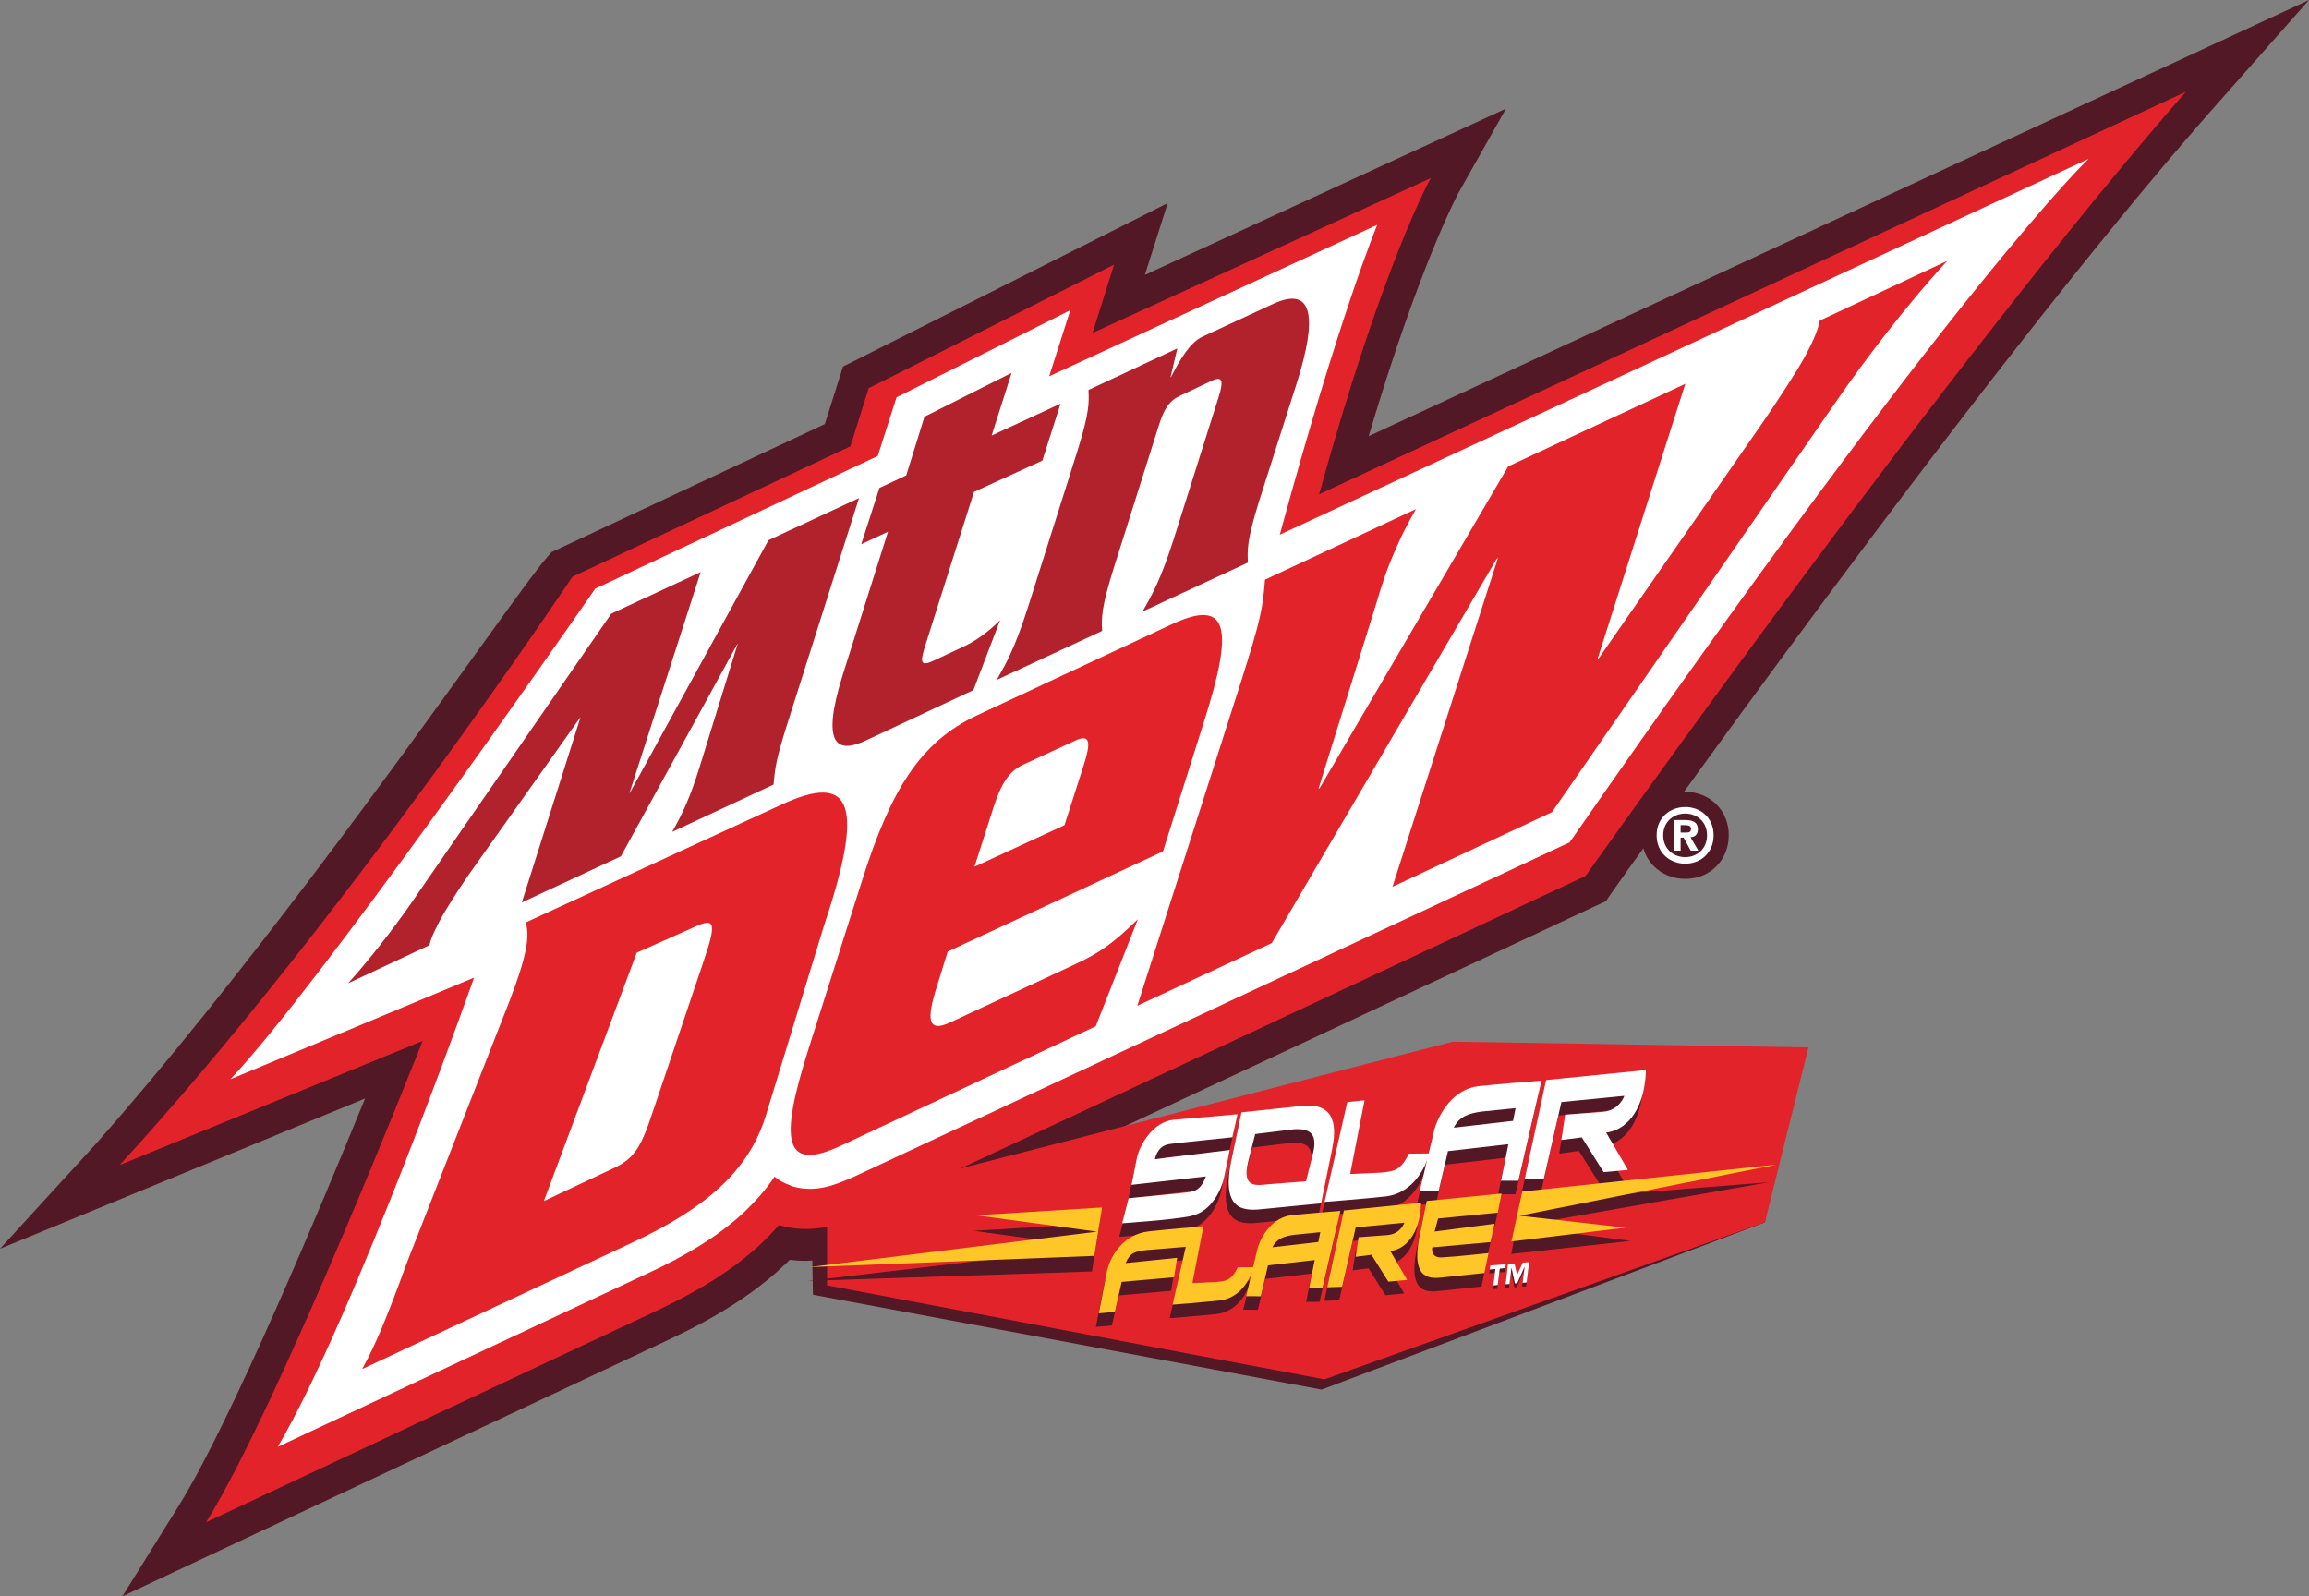 <?xml version="1.0" encoding="UTF-8"?>
<!DOCTYPE svg PUBLIC "-//W3C//DTD SVG 1.1//EN" "http://www.w3.org/Graphics/SVG/1.1/DTD/svg11.dtd">
<svg version="1.1" xmlns="http://www.w3.org/2000/svg" xmlns:xlink="http://www.w3.org/1999/xlink" x="0" y="0" width="2654.667" height="1835.253" viewBox="0, 0, 2654.667, 1835.253">
  <rect x="0" y="0" width="2654.667" height="1835.253" fill="#808080" stroke="none"/>
  <g id="MTN_DEW_Solar_Flare_2017">
    <path d="M2029.129,1405.275 L1519.471,1597.613 L934.626,1488.544 L933.15,1408.472 L1654.01,1208.41 L2062.931,1214.99 z" fill="#531825" id="path26"/>
    <path d="M1573.565,501.456 C1633.185,301.06 1676.414,223.133 1676.414,222.478 L1731.432,124.905 L1316.282,316.061 L1342.49,233.545 L969.241,421.434 L948.274,487.58 L633.963,634.873 C622.174,647.97 605.799,669.58 550.787,746.196 C454.511,879.78 275.713,1127.962 110.678,1314.581 L0.001,1435.721 L419.731,1262.904 C369.946,1384.712 266.447,1632.906 205.534,1731.133 L140.694,1835.253 L769.317,1540.009 C823.665,1514.476 864.922,1488.288 897.666,1458.168 C900.941,1454.893 904.869,1451.62 908.142,1448.346 C921.238,1450.313 934.989,1449.661 948.739,1447.697 C952.013,1447.045 955.939,1446.39 959.215,1445.736 C978.205,1441.812 993.919,1434.609 1005.706,1429.372 L1846.491,1035.929 L1851.731,1028.07 C1855.661,1022.178 2274.821,430.862 2540.058,129.65 L2654.667,-0.002 z" fill="#531825" id="path74"/>
    <path d="M1516.587,568.247 C1590.627,300.398 1644.993,204.788 1644.993,204.788 L1256.031,382.851 L1280.927,304.266 L998.698,446.328 L977.734,513.126 L658.183,663.039 C658.183,663.039 390.963,1063.802 137.517,1339.475 L485.875,1196.77 C485.875,1196.77 322.758,1611.959 236.96,1750.132 L754.262,1507.259 C800.102,1485.656 840.046,1462.084 873.445,1431.31 C881.302,1424.108 888.507,1416.251 895.71,1408.391 C897.019,1409.048 897.675,1409.048 897.675,1409.048 C914.041,1413.638 929.757,1413.64 943.506,1411.676 C946.126,1411.678 948.746,1411.023 951.365,1410.37 C967.079,1406.44 980.174,1401.206 991.309,1395.968 L991.963,1395.968 L1822.926,1007.107 C1822.926,1007.107 2244.707,411.21 2513.217,105.412 z" fill="#E2242A" id="path84"/>
    <path d="M1583.435,258.48 L1206.259,432.616 L1230.502,356.649 L1030.78,456.812 L1009.162,524.267 L684.371,676.8 L684.371,676.799 C684.371,676.799 683.155,678.557 680.851,681.88 C646.382,731.567 368.228,1131.291 264.906,1240.843 L544.816,1124.084 C544.816,1124.084 544.71,1124.39 544.546,1124.854 L544.816,1124.74 C544.816,1124.74 407.135,1514.146 319.343,1663.455 L744.451,1464.029 C788.324,1443.737 825.648,1421.479 855.118,1393.976 C868.218,1381.536 880.66,1367.783 890.483,1352.723 C895.72,1357.308 902.267,1360.584 909.47,1363.207 C910.124,1363.86 910.124,1363.86 910.78,1363.86 C937.623,1371.725 959.887,1362.562 982.15,1352.741 L1804.6,968.464 C2253.889,320.831 2401.238,182.672 2401.238,182.672 L1471.4,614.737 C1539.546,363.915 1583.435,258.48 1583.435,258.48" fill="#FFFFFF" id="path92"/>
    <path d="M2023.384,490.412 C2041.067,464.873 2064.644,428.857 2074.47,411.177 C2082.983,395.46 2090.19,380.398 2092.155,368.609 L2238.836,299.872 C2190.372,352.254 2139.944,419.702 2113.745,457.682 L1784.308,933.749 L1600.961,1019.508 L1722.167,641.641 L1720.857,642.294 L1462.136,1084.317 L1307.603,1156.329 L1426.188,785.664 C1450.428,709.697 1451.74,698.564 1454.367,666.473 L1627.891,585.296 C1619.377,601.014 1612.825,612.146 1605.621,629.172 C1593.829,655.368 1587.932,675.014 1582.692,692.696 L1515.865,906.844 L1517.173,906.189 L1733.972,536.198 L1937.62,441.274 L1836.723,757.585 L1838.035,756.93 z M1089.581,1094.068 L1075.165,1140.565 C1064.683,1175.926 1069.264,1186.408 1092.839,1175.278 L1234.932,1109.16 C1263.092,1096.066 1278.807,1085.592 1308.277,1056.78 L1259.8,1179.896 L966.441,1317.37 C900.305,1348.141 896.384,1310.808 929.143,1207.337 L991.384,1011.528 C1024.143,908.71 1057.547,853.048 1123.683,822.28 L1347.631,717.536 C1413.767,686.768 1417.688,724.1 1384.927,827.572 L1337.102,978.849 z M1223.835,948.701 L1245.455,881.248 C1254.628,853.088 1253.32,843.917 1236.95,851.118 L1176.052,879.269 C1159.68,887.125 1151.167,900.877 1141.995,929.036 L1120.373,996.489 z M577.547,1171.902 C603.095,1108.378 610.303,1079.562 604.413,1060.57 L897.116,925.714 C982.243,885.78 993.365,927.042 946.851,1065.877 L880.677,1281.989 C861.021,1346.169 811.907,1388.726 726.779,1428.661 L416.397,1573.994 C432.771,1543.87 443.905,1517.02 468.147,1450.878 z M625.301,1380.832 L704.535,1343.517 C729.419,1331.734 736.623,1320.601 751.692,1274.76 L808.033,1107.765 C823.756,1061.924 823.104,1054.064 798.22,1065.848 L732.084,1095.305 z" fill="#E2242A" id="path324"/>
    <path d="M1109.948,742.375 L1075.241,758.743 C1057.562,767.252 1057.562,762.014 1064.116,741.058 L1119.805,565.548 L1198.384,529.543 L1219.348,464.054 L1140.116,500.714 L1163.047,428.679 L1062.859,479.086 L1041.893,546.542 L1011.116,560.942 L990.152,625.776 L1020.927,611.372 L969.171,775.092 C942.963,858.266 963.257,866.127 994.691,851.724 L1119.104,793.46 L1149.895,712.914 C1144.003,718.804 1128.938,733.211 1109.948,742.375" fill="#B2222D" id="path328"/>
    <path d="M1463.596,349.492 L1383.054,386.805 C1367.992,393.353 1356.203,414.308 1346.378,433.3 L1345.723,433.954 L1353.584,400.553 L1251.434,448.343 C1252.087,462.751 1252.739,473.883 1238.326,519.729 L1181.325,699.82 C1166.256,746.316 1157.087,762.034 1145.952,781.681 L1267.095,725.38 C1266.442,710.972 1265.79,699.837 1280.202,653.996 L1331.962,490.274 C1338.512,469.317 1344.406,460.803 1356.848,454.914 L1392.863,437.893 C1405.306,431.998 1407.268,437.238 1400.718,457.541 L1348.96,621.263 C1333.89,667.76 1324.72,683.476 1313.586,703.121 L1434.728,646.822 C1434.074,632.413 1433.423,621.281 1447.836,575.437 L1491.076,439.877 C1514.661,365.221 1510.087,327.889 1463.596,349.492" fill="#B2222D" id="path332"/>
    <path d="M883.517,621.063 L724.355,911.165 L723.697,911.821 L805.595,657.723 L702.788,705.515 L481.417,1025.729 C464.388,1051.267 431.641,1095.795 400.207,1130.503 L493.845,1086.639 C495.155,1078.779 500.396,1068.959 505.635,1058.479 C512.187,1046.037 527.251,1022.462 539.037,1005.437 L666.752,825.358 L667.407,824.703 L599.924,1037.539 L713.861,984.514 L847.48,740.909 L848.136,740.254 L803.584,884.329 C799.656,896.115 795.723,909.215 787.861,926.897 C782.621,938.681 778.691,945.887 772.796,956.365 L889.353,902.03 C891.321,881.071 891.977,873.211 908.359,822.131 L987.632,572.618 z" fill="#B2222D" id="path336"/>
    <path d="M2029.129,1405.275 L1522.717,1585.854 L950.92,1477.748 L950.92,1382.762 L1670.304,1197.613 L2079.226,1204.194 z" fill="#E2242A" id="path88"/>
    <path d="M928.692,1472.607 L1255.391,1461.779 L1264.232,1406.152 L1119.32,1415.099 L1258.418,1433.953 z" fill="#531825" id="path296"/>
    <path d="M1419.421,1296.653 L1413.542,1323.088 C1413.542,1323.088 1354.859,1329.089 1341.959,1330.753 C1329.058,1332.418 1325.969,1342.608 1324.432,1348.281 L1410.439,1337.692 C1410.439,1337.692 1405.578,1362.457 1403.568,1371.022 C1401.558,1379.587 1391.528,1408.46 1365.33,1413.77 C1343.835,1418.126 1286.837,1421.944 1286.837,1421.944 L1294.241,1393.123 C1294.241,1393.123 1348.657,1387.981 1358.113,1386.846 C1367.57,1385.711 1376.722,1385.986 1383.014,1368.073 L1297.494,1377.773 L1303.847,1346.397 C1307.306,1331.098 1322.701,1305.034 1346.159,1302.968 C1369.617,1300.902 1419.421,1296.653 1419.421,1296.653 z" fill="#531825"/>
    <path d="M1504.044,1286.74 C1514.461,1287.216 1524.041,1291.744 1527.945,1301.961 C1532.194,1313.078 1530.317,1325.93 1528.106,1337.275 C1518.45,1384.912 1515.543,1399.054 1515.543,1399.054 L1450.406,1405.427 C1428.654,1407.93 1400.167,1409.608 1412.135,1350.625 L1424.016,1294.407 L1494.412,1286.977 C1500.189,1286.6 1496.979,1286.723 1504.044,1286.74 z M1486.773,1313.748 L1484.25,1313.878 L1439.776,1319.386 L1431.761,1350.924 C1423.988,1382.378 1441.323,1378.335 1455.562,1377.023 L1498.203,1373.692 C1498.204,1373.692 1500.092,1366.151 1506.364,1340.747 C1508.243,1332.874 1509.631,1322.006 1501.782,1316.791 C1497.33,1313.833 1491.9,1313.838 1486.773,1313.748 z" fill="#531825"/>
    <path d="M1537.616,1407.781 L1517.054,1496.708 L1501.653,1496.733 L1508.162,1464.208 L1454.489,1470.362 L1446.185,1505.872 L1429.395,1505.744 L1436.021,1477.985 C1430.134,1494.308 1417.636,1508.083 1399.95,1510.557 C1380.46,1512.745 1344.763,1515.493 1344.763,1515.493 L1359.927,1449.04 L1315.582,1452.683 C1301.969,1454.274 1296.187,1455.266 1290.802,1467.703 L1350.047,1461.651 L1346.447,1484.034 L1286.25,1489.31 L1278.406,1523.885 L1259.973,1525.474 L1268.363,1481.919 C1271.743,1459.858 1288.323,1434.283 1317.989,1431.2 C1351.424,1427.725 1365,1426.81 1365,1426.81 L1380.316,1425.223 L1367.541,1490.711 L1395.711,1489.441 C1405.858,1488.104 1412.064,1488.48 1419.752,1472.604 L1437.347,1472.431 L1442.405,1451.241 C1446.658,1436.329 1459.694,1415.042 1481.762,1412.633 C1501.487,1410.481 1537.616,1407.781 1537.616,1407.781 L1537.616,1407.781 z M1514.568,1432.198 L1484.539,1435.22 C1473.714,1436.694 1464.559,1439.255 1459.651,1449.549 L1512.303,1443.512 L1514.568,1432.198 z" fill="#531825"/>
    <path d="M1768.921,1258.036 L1768.921,1258.036 L1768.921,1258.036 L1742.325,1373.061 L1722.405,1373.093 L1730.823,1331.023 L1661.399,1338.983 L1650.658,1384.914 L1628.941,1384.749 L1637.512,1348.843 C1629.896,1369.894 1613.753,1387.771 1590.854,1390.974 C1565.645,1393.805 1519.471,1397.359 1519.471,1397.359 L1545.646,1282.649 L1565.458,1280.596 L1548.934,1365.304 L1585.371,1363.661 C1598.497,1361.932 1606.524,1362.418 1616.468,1341.882 L1639.227,1341.659 L1645.769,1314.25 C1651.27,1294.962 1668.132,1267.427 1696.676,1264.312 C1720.72,1261.827 1744.816,1259.839 1768.921,1258.036 L1768.921,1258.036 z" fill="#531825"/>
    <path d="M1749.481,1371.514 L1771.592,1370.801 L1791.807,1282.572 L1864.15,1275.482 C1864.15,1275.482 1858.769,1292.32 1839.191,1293.894 C1819.614,1295.467 1797.096,1297.266 1797.096,1297.266 L1792.653,1326.323 L1815.26,1323.217 L1840.353,1363.162 L1868.258,1360.559 L1843.232,1317.641 C1863.204,1315.641 1887.334,1295.98 1889.021,1245.808 L1774.208,1257.311 L1749.481,1371.514 z" fill="#531825"/>
    <path d="M1754.647,1478.862 L1750.039,1479.265 L1752.353,1460.42 L1743.853,1479.806 L1741.135,1480.044 L1737.236,1461.742 L1734.922,1480.587 L1730.366,1480.986 L1733.236,1457.611 L1740.64,1456.963 L1743.654,1470.374 L1750.114,1456.134 L1757.517,1455.486 z M1730.091,1462.367 L1723.723,1462.924 L1721.409,1481.77 L1716.336,1482.214 L1718.65,1463.368 L1712.282,1463.925 L1712.838,1459.395 L1730.647,1457.837 z" fill="#531825" id="path37069"/>
    <path d="M1637.003,1396.29 L1722.921,1387.773 L1718.622,1409.741 L1650.035,1416.461 L1646.006,1431.463 L1714.917,1422.495 L1710.247,1443.601 L1643.265,1449.658 C1643.265,1449.658 1640.828,1461.74 1653.995,1461.182 C1668.617,1460.563 1708.005,1456.266 1708.005,1456.266 L1703.314,1479.121 L1656.193,1484.047 C1642.382,1485.651 1618.46,1488.541 1628.479,1437.752 L1637.003,1396.29 z" fill="#531825"/>
    <path d="M1522.586,1495.512 L1539.68,1494.961 L1555.308,1426.75 L1611.237,1421.269 C1611.237,1421.269 1607.077,1434.287 1591.942,1435.503 C1576.806,1436.72 1558.647,1438.006 1558.647,1438.006 L1555.212,1460.471 L1573.44,1458.174 L1592.84,1489.055 L1614.414,1487.043 L1595.065,1453.862 C1610.506,1452.316 1629.161,1437.117 1630.465,1398.328 L1541.702,1407.221 L1522.586,1495.512 z" fill="#531825"/>
    <path d="M930.337,1456.781 L1258.18,1443.859 L1267.02,1388.232 L1122.11,1397.179 L1261.207,1416.033 z" fill="#FFC627" id="path296"/>
    <path d="M2033.729,1359.164 L1748.236,1381.923 L1737.608,1441.645 L1874.617,1426.673 L1745.208,1409.749 z" fill="#531825" id="path296"/>
    <path d="M2042.447,1338.953 L1750.194,1369.884 L1737.733,1427.284 L1868.615,1411.427 L1747.167,1397.709 z" fill="#FFC627" id="path296"/>
    <path d="M1422.774,1281.088 L1416.895,1307.523 C1416.895,1307.523 1358.213,1313.523 1345.312,1315.188 C1332.411,1316.853 1329.322,1327.043 1327.785,1332.716 L1413.792,1322.127 C1413.792,1322.127 1408.931,1346.891 1406.921,1355.456 C1404.911,1364.021 1394.881,1392.895 1368.683,1398.204 C1347.188,1402.56 1290.19,1406.379 1290.19,1406.379 L1297.594,1377.558 C1297.594,1377.558 1352.01,1372.415 1361.467,1371.281 C1370.923,1370.146 1380.075,1370.42 1386.367,1352.507 L1300.847,1362.208 L1307.2,1330.832 C1310.659,1315.532 1326.054,1289.469 1349.512,1287.403 C1372.97,1285.336 1422.774,1281.088 1422.774,1281.088 z" fill="#FFFFFF"/>
    <path d="M1507.397,1271.175 C1517.814,1271.651 1527.394,1276.178 1531.298,1286.396 C1535.547,1297.513 1533.67,1310.365 1531.459,1321.71 C1521.803,1369.346 1518.896,1383.489 1518.896,1383.489 L1453.759,1389.862 C1432.007,1392.364 1403.52,1394.042 1415.488,1335.06 L1427.369,1278.842 L1497.765,1271.412 C1503.542,1271.035 1500.332,1271.157 1507.397,1271.175 z M1490.126,1298.182 L1487.603,1298.313 L1443.129,1303.821 L1435.114,1335.359 C1427.34,1366.813 1444.676,1362.77 1458.915,1361.458 L1501.557,1358.127 C1501.557,1358.127 1503.445,1350.585 1509.717,1325.182 C1511.596,1317.309 1512.984,1306.44 1505.135,1301.225 C1500.683,1298.268 1495.253,1298.273 1490.126,1298.182 z" fill="#FFFFFF"/>
    <path d="M1540.968,1392.216 L1520.406,1481.143 L1505.006,1481.168 L1511.515,1448.643 L1457.842,1454.797 L1449.538,1490.307 L1432.748,1490.179 L1439.374,1462.42 C1433.487,1478.743 1420.989,1492.518 1403.303,1494.991 C1383.813,1497.18 1348.116,1499.928 1348.116,1499.928 L1363.28,1433.474 L1318.934,1437.118 C1305.322,1438.709 1299.54,1439.701 1294.155,1452.137 L1353.4,1446.085 L1349.8,1468.469 L1289.602,1473.744 L1281.759,1508.32 L1263.325,1509.908 L1271.716,1466.354 C1275.095,1444.293 1291.675,1418.718 1321.342,1415.635 C1354.777,1412.16 1368.353,1411.244 1368.353,1411.244 L1383.669,1409.658 L1370.894,1475.146 L1399.064,1473.876 C1409.211,1472.539 1415.417,1472.915 1423.105,1457.038 L1440.7,1456.866 L1445.758,1435.676 C1450.011,1420.764 1463.047,1399.476 1485.115,1397.068 C1504.84,1394.916 1540.968,1392.216 1540.968,1392.216 L1540.968,1392.216 z M1517.92,1416.633 L1487.892,1419.654 C1477.067,1421.129 1467.912,1423.69 1463.004,1433.984 L1515.656,1427.947 L1517.92,1416.633 z" fill="#FFC627"/>
    <path d="M1772.274,1242.471 L1772.274,1242.471 L1772.274,1242.471 L1745.677,1357.496 L1725.757,1357.528 L1734.176,1315.457 L1664.752,1323.418 L1654.011,1369.349 L1632.294,1369.184 L1640.865,1333.278 C1633.249,1354.329 1617.106,1372.205 1594.207,1375.408 C1568.997,1378.24 1522.824,1381.794 1522.824,1381.794 L1548.999,1267.083 L1568.811,1265.031 L1552.287,1349.739 L1588.724,1348.096 C1601.85,1346.367 1609.877,1346.853 1619.821,1326.317 L1642.58,1326.094 L1649.122,1298.685 C1654.623,1279.397 1671.485,1251.862 1700.029,1248.747 C1724.073,1246.261 1748.169,1244.274 1772.274,1242.471 L1772.274,1242.471 z M1742.462,1274.054 L1703.621,1277.962 C1689.619,1279.869 1677.778,1283.182 1671.429,1296.497 L1739.533,1288.688 L1742.462,1274.054 z" fill="#FFFFFF"/>
    <path d="M1752.834,1355.949 L1774.945,1355.236 L1795.16,1267.006 L1867.503,1259.917 C1867.503,1259.917 1862.122,1276.755 1842.544,1278.328 C1822.967,1279.902 1799.478,1281.566 1799.478,1281.566 L1795.035,1310.624 L1818.613,1307.652 L1843.706,1347.597 L1871.611,1344.994 L1846.585,1302.075 C1866.557,1300.075 1890.687,1280.415 1892.374,1230.242 L1777.561,1241.746 L1752.834,1355.949 z" fill="#FFFFFF"/>
    <path d="M1640.356,1380.725 L1726.275,1372.208 L1721.975,1394.176 L1653.388,1400.896 L1649.359,1415.898 L1718.27,1406.929 L1713.6,1428.036 L1646.618,1434.093 C1646.618,1434.093 1644.181,1446.175 1657.348,1445.617 C1671.97,1444.998 1711.358,1440.701 1711.358,1440.701 L1706.667,1463.556 L1659.547,1468.481 C1645.735,1470.086 1621.813,1472.976 1631.832,1422.186 L1640.356,1380.725 z" fill="#FFC627"/>
    <path d="M1525.939,1479.947 L1543.033,1479.396 L1558.661,1411.185 L1614.59,1405.704 C1614.59,1405.704 1610.431,1418.721 1595.295,1419.938 C1580.159,1421.155 1562,1422.441 1562,1422.441 L1558.565,1444.906 L1576.793,1442.609 L1596.193,1473.49 L1617.767,1471.478 L1598.419,1438.297 C1613.859,1436.751 1632.514,1421.552 1633.818,1382.762 L1545.056,1391.656 L1525.939,1479.947 z" fill="#FFC627"/>
    <path d="M1755.193,1474.417 L1750.585,1474.82 L1752.899,1455.975 L1744.398,1475.361 L1741.68,1475.599 L1737.782,1457.297 L1735.468,1476.142 L1730.912,1476.541 L1733.782,1453.166 L1741.185,1452.518 L1744.199,1465.929 L1750.66,1451.689 L1758.063,1451.041 z M1730.637,1457.922 L1724.269,1458.479 L1721.955,1477.324 L1716.881,1477.768 L1719.195,1458.923 L1712.827,1459.48 L1713.384,1454.95 L1731.193,1453.392 z" fill="#FFFFFF" id="path37069"/>
    <path d="M1937.594,1010.409 C1908.872,1010.409 1887.211,988.873 1887.211,960.306 C1887.211,931.859 1908.872,910.409 1937.594,910.409 C1966.081,910.409 1987.56,931.859 1987.56,960.306 C1987.56,988.873 1966.081,1010.409 1937.594,1010.409" fill="#531825"/>
    <path d="M1937.595,927.83 C1920.185,927.83 1904.634,939.794 1904.634,960.305 C1904.634,980.891 1920.185,992.986 1937.595,992.986 C1954.799,992.986 1970.139,980.891 1970.139,960.305 C1970.139,939.794 1954.799,927.83 1937.595,927.83 M1937.544,985.468 C1924.15,985.468 1912.198,976.171 1912.198,960.328 C1912.198,944.542 1924.15,935.354 1937.544,935.354 C1950.778,935.354 1962.569,944.542 1962.569,960.328 C1962.569,976.171 1950.778,985.468 1937.544,985.468" fill="#FFFFFF"/>
    <path d="M1943.6,962.588 C1948.303,962.239 1952.034,959.957 1952.034,953.337 C1952.034,945.452 1946.569,942.82 1937.73,942.82 L1937.73,942.82 L1924.599,942.82 L1924.599,942.82 L1924.599,977.985 L1924.599,977.985 L1932.203,977.985 L1932.203,977.985 L1932.203,963.075 L1932.203,963.075 L1935.659,963.075 L1935.659,963.075 L1943.812,977.985 L1943.812,977.985 L1952.577,977.985 z M1938.628,957.199 L1932.203,957.199 L1932.203,957.199 L1932.203,948.697 L1932.203,948.697 L1937.244,948.697 C1940.208,948.697 1944.167,949.103 1944.167,952.707 C1944.167,956.501 1942.084,957.199 1938.628,957.199" fill="#FFFFFF"/>
  </g>
</svg>
